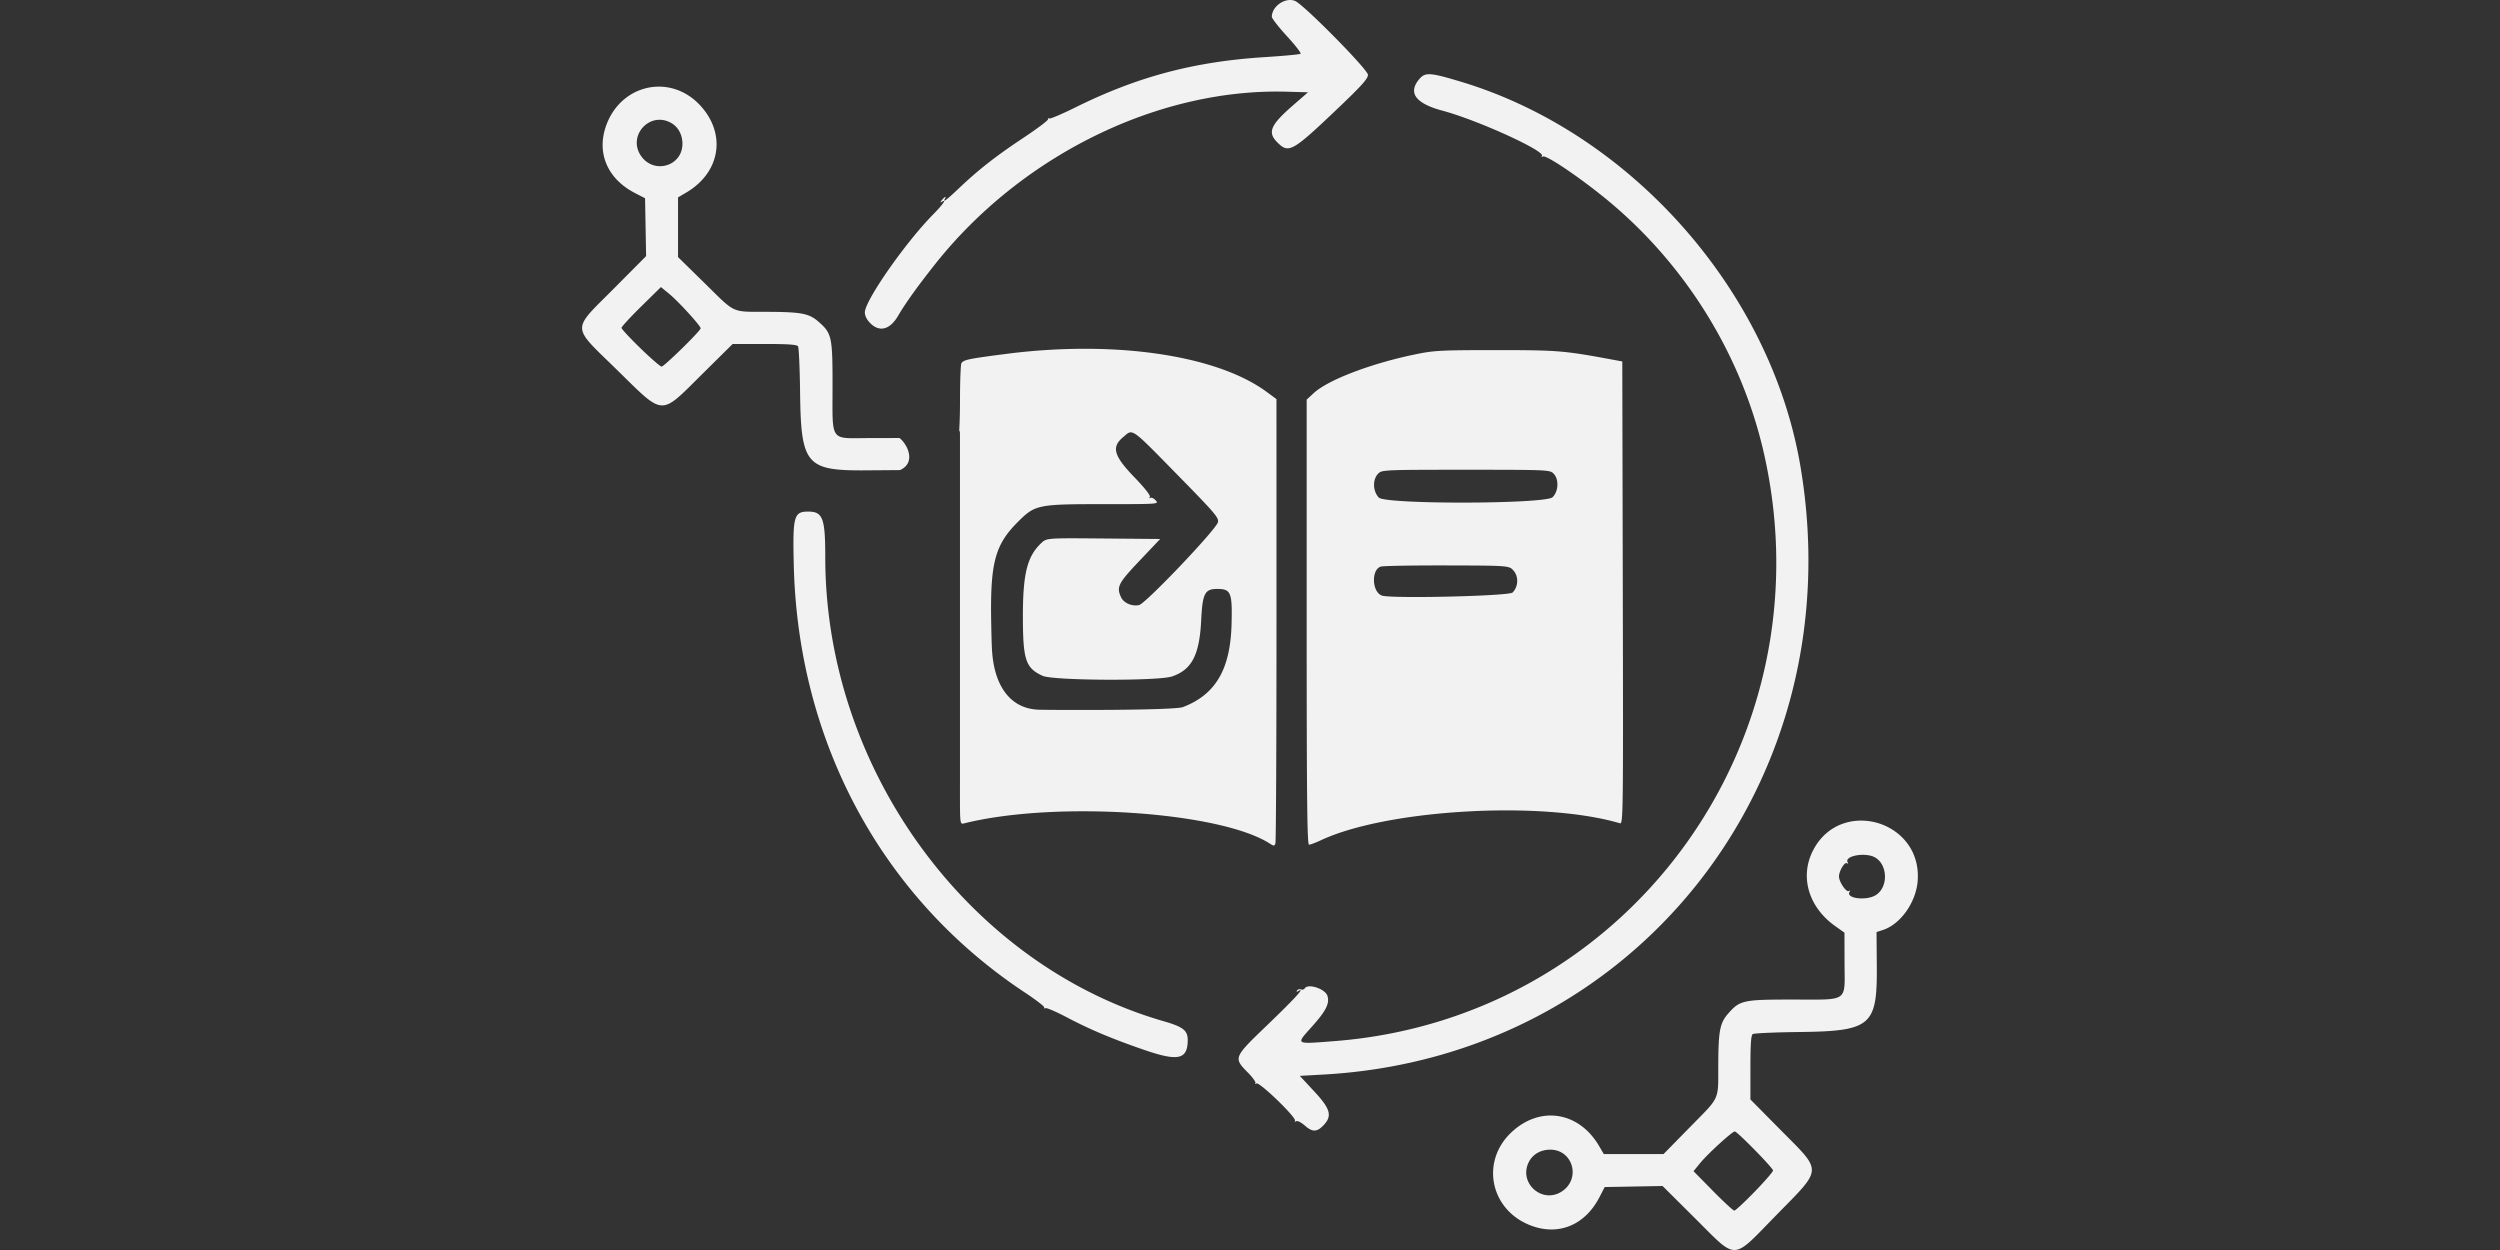 <svg xmlns="http://www.w3.org/2000/svg" width="240" height="120" fill="none"><rect width="100%" height="100%" fill="#333333" stroke="none"/><path fill="#F2F2F2" d="M123.919.002a1.488 1.488 0 0 0-.141 0c-.819.043-1.682.786-1.682 1.613 0 .152.652.987 1.447 1.854.796.867 1.386 1.628 1.312 1.692-.075.063-1.601.207-3.392.32-6.824.429-12.239 1.865-18.248 4.84-1.282.636-2.403 1.11-2.492 1.056-.088-.055-.139-.021-.112.075.028.097-1.049.906-2.392 1.798-2.647 1.758-4.293 3.048-6.193 4.854-1.134 1.079-1.581 1.411-1.313.978.181-.295-.026-.207-.295.125-.1.123-.143.193-.13.21.01.01.047-.003.108-.04.517-.31.16.216-.842 1.237-2.697 2.753-6.53 8.26-6.53 9.382 0 .322.196.705.53 1.038.883.884 1.893.61 2.665-.721.683-1.178 1.915-2.894 3.58-4.99 8.298-10.437 21.416-16.864 33.716-16.519l2.051.058-1.418 1.234c-2.195 1.91-2.491 2.605-1.523 3.573 1.097 1.097 1.424.912 5.848-3.302 2.258-2.151 2.849-2.812 2.849-3.186 0-.5-6.156-6.74-6.994-7.09a1.214 1.214 0 0 0-.409-.09Zm13.244 7.125c-.425.009-.651.164-.897.45-1.137 1.321-.388 2.353 2.214 3.048 3.317.887 9.848 3.852 9.549 4.336-.074.12-.038.145.093.064.277-.17 3.144 1.736 5.726 3.807 7.804 6.263 13.366 15.165 15.526 24.85 6.175 27.698-13.226 54.12-41.319 56.27-3.787.289-3.681.362-2.081-1.427 1.327-1.484 1.687-2.207 1.459-2.926-.214-.674-1.868-1.216-2.179-.714-.065.107-.23.15-.366.099-.136-.052-.304-.007-.372.106-.075.122-.042.15.085.072.778-.481-.205.61-2.8 3.107-3.447 3.316-3.42 3.251-1.95 4.755.444.453.744.894.667.978-.03.033-.041.054-.036.063l.001.001.001-.001c.013.01.062-.007.14-.051.291-.169 3.871 3.299 3.696 3.581-.061.099-.015.119.106.044.124-.076.484.106.856.432.732.643 1.175.616 1.834-.109.786-.865.584-1.537-.964-3.203l-1.372-1.475 2.313-.13c30.024-1.691 50.865-28.316 45.74-58.434-2.858-16.793-16.262-31.964-32.581-36.874-1.669-.502-2.543-.731-3.089-.72ZM63.505 8.323c-2.186-.108-4.355 1.188-5.279 3.634-1.002 2.654.049 5.19 2.722 6.57l.978.505.05 2.778.05 2.777-3.08 3.099c-4.118 4.142-4.142 3.488.279 7.815 4.593 4.498 4.084 4.472 8.187.412l2.922-2.892H73.4c2.253 0 3.104.06 3.212.226.08.125.168 2.097.196 4.384.083 7.006.562 7.57 6.38 7.522l3.215-.025c1.627-.738.645-2.567-.057-3.079l-2.93.008c-3.809.011-3.492.466-3.492-5.013 0-4.727-.068-5.037-1.341-6.155-.909-.798-1.631-.939-4.9-.954-3.542-.017-2.996.232-6.045-2.757l-2.547-2.498v-5.733l.78-.457c3.303-1.936 3.889-5.655 1.323-8.398-1.059-1.132-2.377-1.703-3.689-1.769Zm-.097 3.177c.307.013.625.094.942.258.73.378 1.164 1.139 1.164 2.046 0 2.168-2.767 2.959-3.992 1.141-1.078-1.6.232-3.515 1.886-3.445Zm.04 16.058.796.652c.88.722 3.018 3.064 3.018 3.307 0 .24-3.506 3.675-3.75 3.675-.12 0-1.034-.793-2.033-1.763-1-.97-1.816-1.85-1.816-1.956.001-.105.853-1.03 1.893-2.053l1.892-1.862Zm40.749 5.925a59.207 59.207 0 0 0-7.591.49c-3.628.467-4.085.561-4.31.891-.074.107-.135 1.726-.136 3.598a51.149 51.149 0 0 1-.073 2.848c.045.088.07.188.07.294v33.762l-.001.047v.602c0 3.129 0 3.129.408 3.027 8.759-2.19 24.614-1.13 29.377 1.966.34.22.404.217.498-.026.059-.154.106-9.817.104-21.474l-.002-21.194-.947-.697c-3.608-2.656-10.042-4.127-17.397-4.134Zm39.423.128c-5.323 0-5.949.033-7.778.412-4.249.88-8.349 2.447-9.723 3.714l-.678.626v21.365c0 16.973.046 21.365.226 21.364.124 0 .653-.2 1.174-.444 6.378-2.969 21.261-3.806 28.676-1.612.305.09.318-.932.271-22.121l-.049-22.216-1.176-.217c-4.464-.823-5.055-.87-10.943-.87Zm-35.09 7.896c.54-.023 1.402.914 4.738 4.316 3.378 3.446 3.759 3.895 3.655 4.31-.179.712-6.941 7.815-7.572 7.953-.68.15-1.479-.199-1.733-.755-.451-.99-.278-1.33 1.785-3.507l1.972-2.08-5.45-.048c-5.45-.048-5.45-.048-5.977.452-1.352 1.283-1.762 2.959-1.751 7.157.01 4.064.27 4.83 1.891 5.575 1.011.464 11.1.512 12.429.059 1.903-.649 2.634-2.063 2.797-5.416.124-2.55.348-2.985 1.538-2.985 1.322 0 1.459.339 1.376 3.408-.116 4.319-1.539 6.739-4.664 7.933-.88.337-12.62.291-13.837.253-2.69-.085-4.31-2.212-4.5-5.817-.035-.66-.053-1.49-.073-2.579-.102-5.694.357-7.428 2.548-9.618 1.676-1.677 1.888-1.72 8.326-1.72 5.209 0 5.239-.002 4.918-.358-.178-.196-.407-.306-.509-.243-.106.066-.129.025-.053-.098.08-.13-.508-.874-1.509-1.91-1.947-2.017-2.19-2.866-1.085-3.797.316-.265.495-.474.74-.485Zm32.195 3.59c7.809 0 8.061.011 8.412.362.533.533.491 1.696-.083 2.27-.672.672-16.071.706-16.692.036-.585-.63-.608-1.746-.048-2.306.351-.35.603-.362 8.411-.362Zm-63.09 4.017c-1.43-.013-1.545.398-1.433 5.12.406 17.04 8.49 31.991 22.198 41.055 1.044.69 1.877 1.333 1.849 1.428-.027.095.028.125.122.067.095-.058 1.012.337 2.04.878 2.224 1.171 4.319 2.054 7.385 3.112 3.268 1.128 4.179.95 4.225-.825.027-1.016-.385-1.355-2.326-1.916C92.949 92.617 79.226 73.8 79.226 53.508c0-3.74-.232-4.38-1.59-4.394Zm61.28 5.168c5.968.016 5.968.016 6.395.512.495.575.448 1.542-.102 2.089-.343.341-11.706.605-12.552.291-.95-.352-1.03-2.483-.104-2.78.217-.07 3.081-.12 6.363-.112Zm39.548 24.5c-1.747.065-3.467.972-4.442 2.922-1.25 2.503-.384 5.396 2.156 7.2l.891.633.009 2.93c.011 3.808.466 3.491-5.013 3.491-4.727 0-5.037.068-6.155 1.341-.798.91-.939 1.631-.955 4.9-.016 3.543.233 2.997-2.756 6.045l-2.498 2.547h-5.734l-.456-.779c-1.936-3.303-5.655-3.889-8.398-1.324-3.02 2.824-2.049 7.491 1.865 8.968 2.654 1.002 5.189-.048 6.569-2.722l.506-.977 2.777-.05 2.778-.05 3.098 3.08c4.143 4.118 3.488 4.141 7.816-.279 4.497-4.594 4.472-4.084.411-8.187l-2.891-2.922v-3.066c0-2.254.06-3.105.226-3.212.125-.08 2.097-.169 4.384-.196 7.006-.084 7.57-.562 7.522-6.38l-.026-3.215.625-.206c1.693-.559 3.179-2.672 3.327-4.732.262-3.634-2.725-5.867-5.636-5.76Zm.511 3.281v.002c.357.014.707.082.976.22 1.268.657 1.361 2.838.154 3.629-.902.59-2.946.348-2.544-.302.074-.12.041-.15-.082-.074-.237.147-.933-.89-.935-1.391-.001-.517.534-1.42.759-1.281.117.073.151.042.08-.072-.235-.38.454-.676 1.237-.724.117-.008.237-.009.355-.007Zm-12.437 26.557c.239 0 3.675 3.506 3.675 3.751 0 .119-.794 1.034-1.764 2.033-.97.999-1.85 1.816-1.955 1.815-.106-.001-1.03-.852-2.054-1.893l-1.861-1.892.652-.796c.721-.88 3.064-3.018 3.307-3.018Zm-17.714 1.749c2.168 0 2.959 2.767 1.141 3.992-1.895 1.277-4.235-.799-3.186-2.828.378-.731 1.138-1.164 2.045-1.164Z"/></svg>